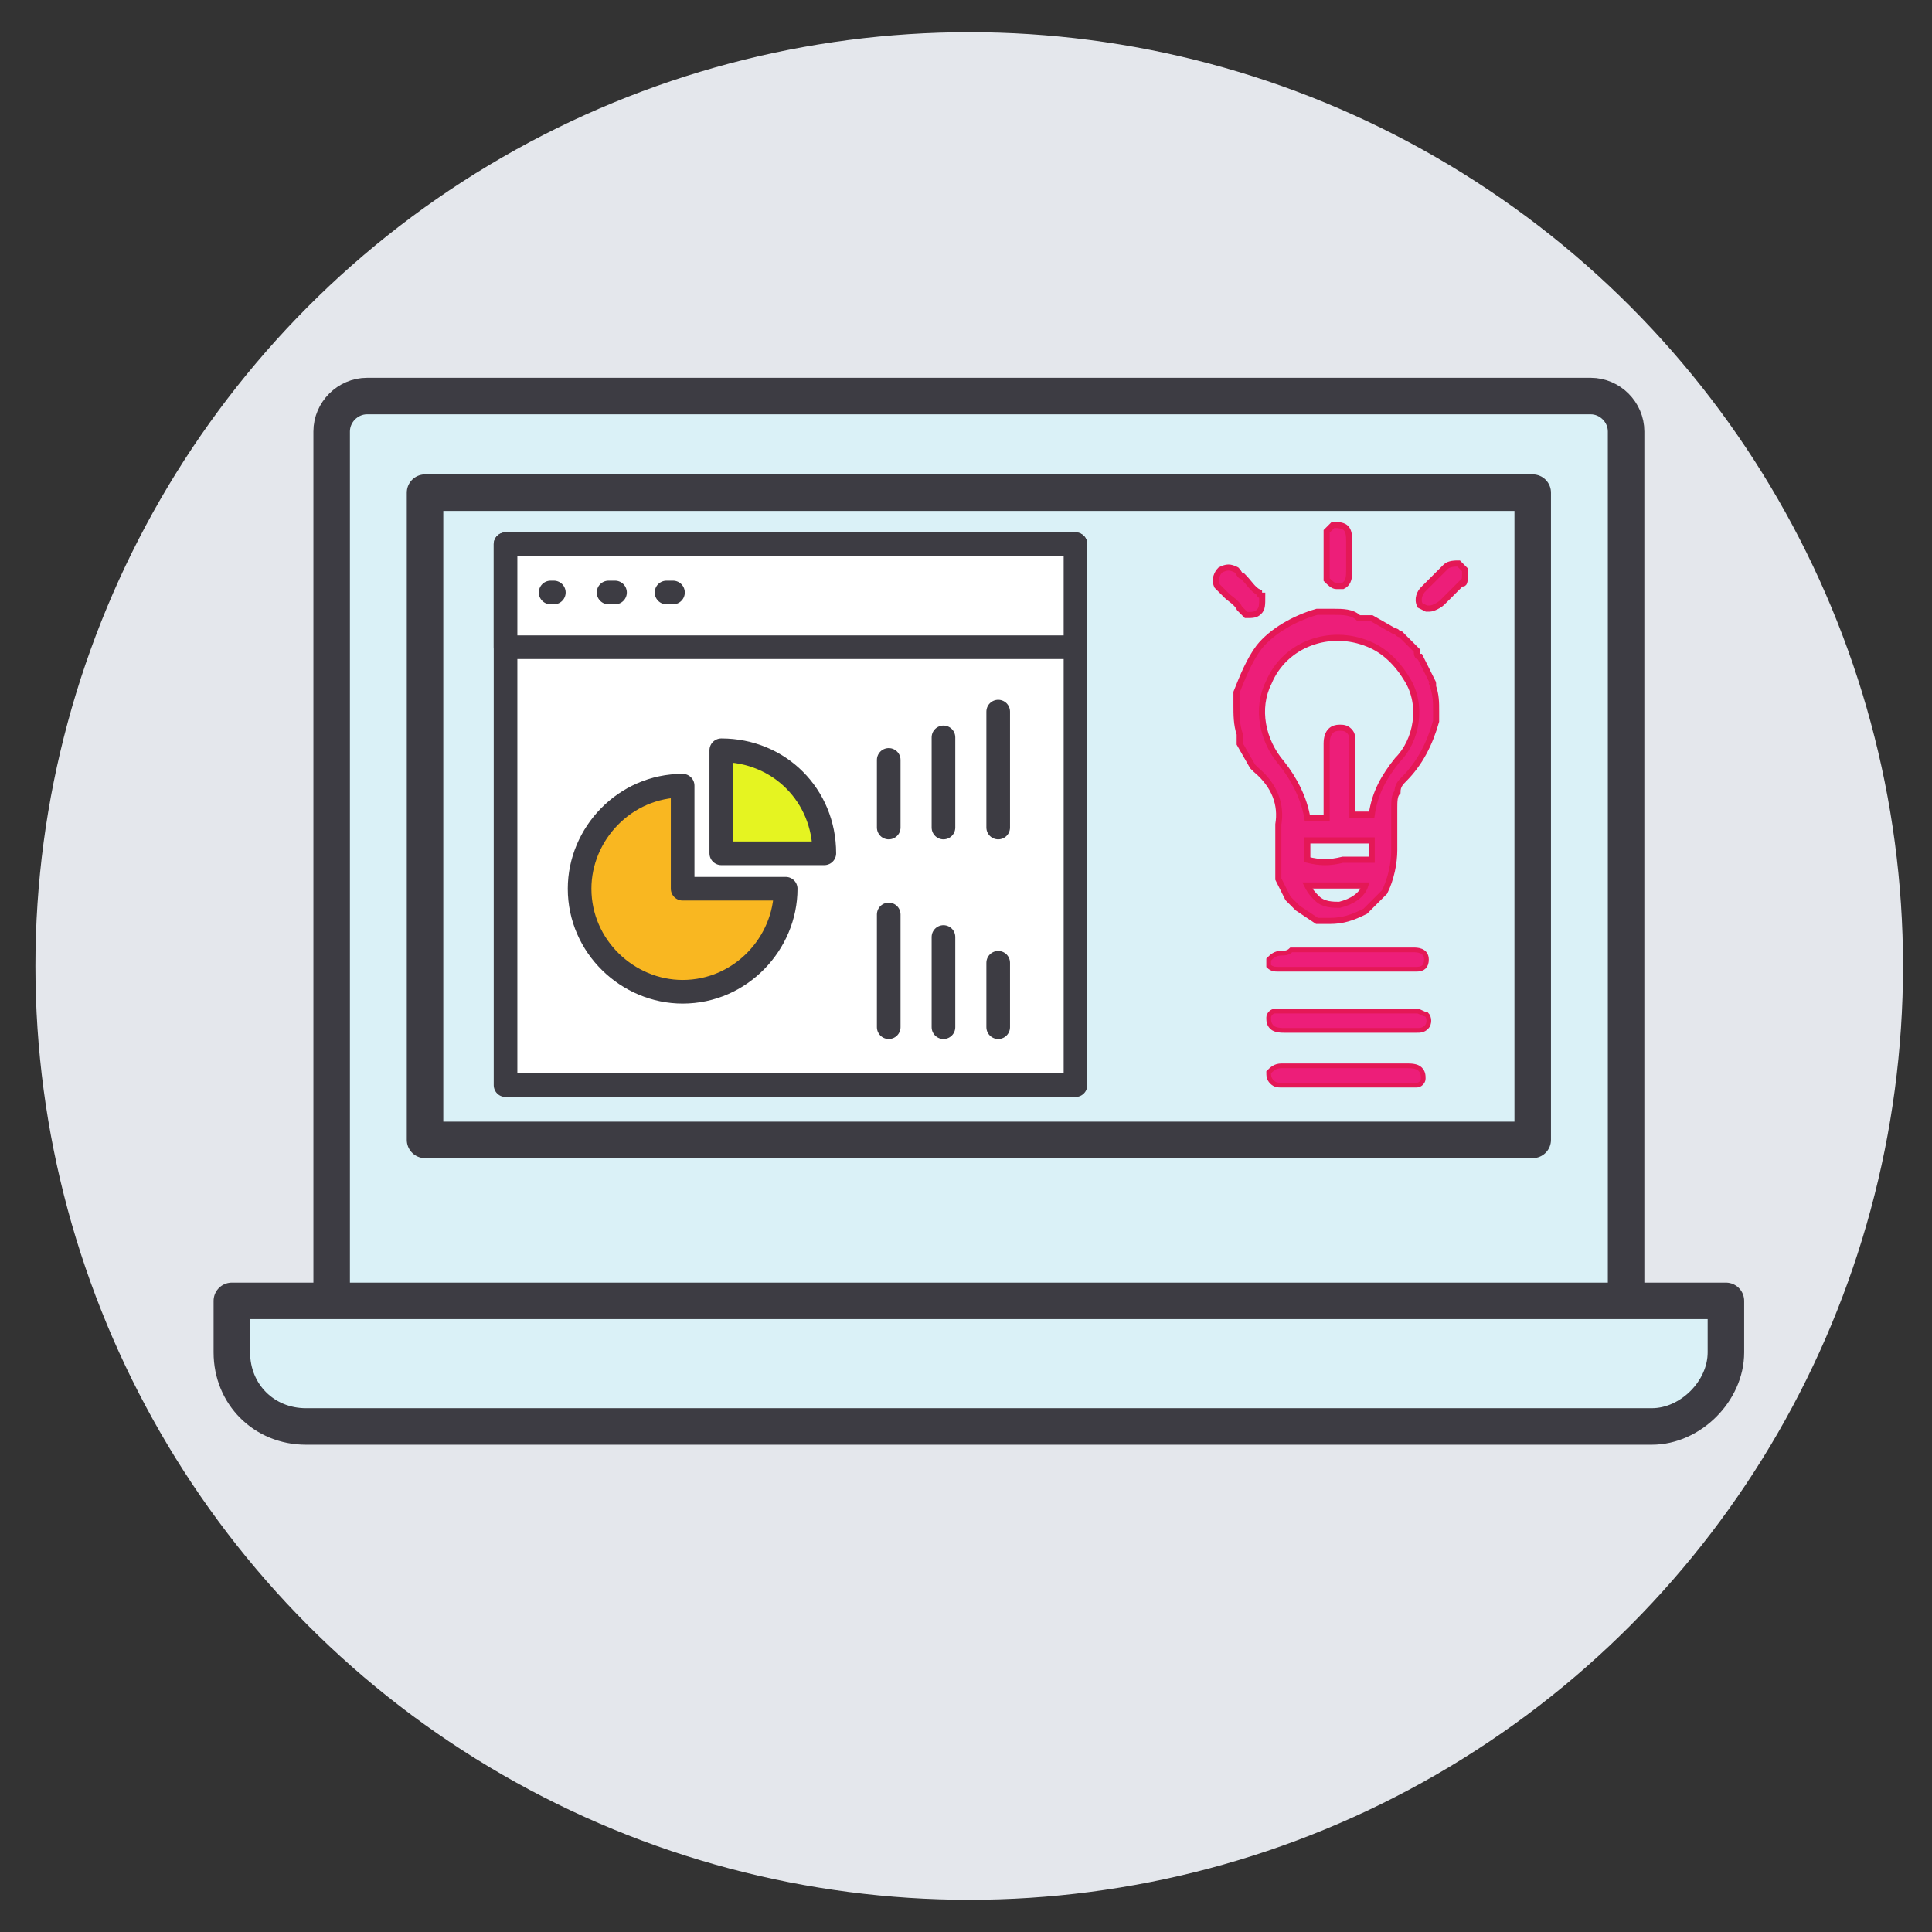 <?xml version="1.0" encoding="utf-8"?>
<!-- Generator: Adobe Illustrator 27.0.0, SVG Export Plug-In . SVG Version: 6.00 Build 0)  -->
<svg version="1.1" xmlns="http://www.w3.org/2000/svg" xmlns:xlink="http://www.w3.org/1999/xlink" x="0px" y="0px"
	 viewBox="0 0 60 60" style="enable-background:new 0 0 60 60;" xml:space="preserve">
<rect x="0" y="0" width="60" height="60" fill="#333333" stroke="none"/>
<style type="text/css">
	.st0{opacity:0.93;fill:#F2F5FA;enable-background:new    ;}
	.st1{fill:#BBBBBB;fill-opacity:0;}
	.st2{fill:#DAF1F7;stroke:#3D3C43;stroke-width:1.134;stroke-linecap:round;stroke-linejoin:round;stroke-miterlimit:10;}
	.st3{fill:none;stroke:#3D3C43;stroke-width:1.134;stroke-linecap:round;stroke-linejoin:round;stroke-miterlimit:10;}
	.st4{fill:#FFFFFF;stroke:#3D3C43;stroke-width:0.734;stroke-linecap:round;stroke-linejoin:round;stroke-miterlimit:10;}
	.st5{fill:none;stroke:#3D3C43;stroke-width:0.734;stroke-linecap:round;stroke-linejoin:round;stroke-miterlimit:10;}
	.st6{fill:#F9B721;stroke:#3D3C43;stroke-width:0.734;stroke-linecap:round;stroke-linejoin:round;stroke-miterlimit:10;}
	.st7{fill:#E5F421;stroke:#3D3C43;stroke-width:0.734;stroke-linecap:round;stroke-linejoin:round;stroke-miterlimit:10;}
	.st8{fill:#ED1E79;stroke:#E41856;stroke-width:0.189;stroke-miterlimit:10;}
	.st9{fill:#ED1E79;stroke:#E41856;stroke-width:0.146;stroke-miterlimit:10;}
</style>
<g id="Capa_1">
	
		<g id="svg142" xmlns:svg="http://www.w3.org/2000/svg" xmlns:sodipodi="http://sodipodi.sourceforge.net/DTD/sodipodi-0.dtd" xmlns:cc="http://creativecommons.org/ns#" xmlns:rdf="http://www.w3.org/1999/02/22-rdf-syntax-ns#" xmlns:inkscape="http://www.inkscape.org/namespaces/inkscape" xmlns:dc="http://purl.org/dc/elements/1.1/" inkscape:version="1.0 (4035a4fb49, 2020-05-01)" sodipodi:docname="icon_domiciliacion.svg">
		
			<sodipodi:namedview  bordercolor="#666666" borderopacity="1" gridtolerance="10" guidetolerance="10" id="namedview144" inkscape:current-layer="svg142" inkscape:cx="35.632525" inkscape:cy="21.197837" inkscape:document-rotation="0" inkscape:pageopacity="0" inkscape:pageshadow="2" inkscape:window-height="705" inkscape:window-maximized="1" inkscape:window-width="1366" inkscape:window-x="-8" inkscape:window-y="-8" inkscape:zoom="8.257342" objecttolerance="10" pagecolor="#ffffff" showgrid="false">
			</sodipodi:namedview>
		<circle id="circle87" vector-effect="non-scaling-stroke" class="st0" cx="30.1" cy="30" r="29"/>
		<path id="path1201" class="st1" d="M14.5,22.4v0.2v1.9h12.8v-2.1H14.5z M14.9,22.8h11.9v1.3H14.9V22.8z"/>
	</g>
</g>
<g id="Capa_2">
	<g>
		<path class="st2" d="M49.4,41.1h-38c-0.6,0-1.1-0.5-1.1-1.1V13.4c0-0.6,0.5-1.1,1.1-1.1h38c0.6,0,1.1,0.5,1.1,1.1v26.5
			C50.5,40.6,50,41.1,49.4,41.1z"/>
		<path class="st2" d="M51.3,44.3H9.5c-1.3,0-2.3-1-2.3-2.3v-1.6h46.4V42C53.6,43.2,52.5,44.3,51.3,44.3z"/>
		<rect x="13.2" y="15.3" class="st3" width="34.4" height="20.1"/>
	</g>
	<g>
		<g>
			<rect x="15.7" y="16.9" class="st4" width="17.7" height="16.8"/>
			<rect x="15.7" y="16.9" class="st4" width="17.7" height="3.2"/>
		</g>
		<line class="st5" x1="17.1" y1="18.4" x2="17.2" y2="18.4"/>
		<line class="st5" x1="18.9" y1="18.4" x2="19.1" y2="18.4"/>
		<line class="st5" x1="20.7" y1="18.4" x2="20.9" y2="18.4"/>
		<g>
			<g>
				<path class="st6" d="M24.4,27.6c0,1.7-1.4,3.2-3.2,3.2c-1.7,0-3.2-1.4-3.2-3.2c0-1.7,1.4-3.2,3.2-3.2v3.2H24.4z"/>
				<path class="st7" d="M25.6,26.5h-3.2v-3.2C24.2,23.3,25.6,24.7,25.6,26.5z"/>
			</g>
			<g>
				<g>
					<line class="st5" x1="27.6" y1="25.7" x2="27.6" y2="23.6"/>
					<line class="st5" x1="29.3" y1="25.7" x2="29.3" y2="22.9"/>
					<line class="st5" x1="31" y1="25.7" x2="31" y2="22.1"/>
				</g>
				<g>
					<line class="st5" x1="31" y1="31.9" x2="31" y2="29.9"/>
					<line class="st5" x1="29.3" y1="31.9" x2="29.3" y2="29.1"/>
					<line class="st5" x1="27.6" y1="31.9" x2="27.6" y2="28.4"/>
				</g>
			</g>
		</g>
	</g>
	<g>
		<path class="st8" d="M44.6,21.3L44.6,21.3c-0.1,0-0.1-0.1-0.1-0.1v0l-0.4-0.8l0,0c-0.1,0-0.1-0.1-0.1-0.2l-0.5-0.5l0,0
			c-0.1,0-0.1-0.1-0.2-0.1l0,0l-0.7-0.4l0,0h-0.1c-0.1,0-0.1,0-0.1,0l0,0l-0.2,0C42,19,41.7,19,41.4,19l-0.3,0h0L41,19
			c0,0-0.1,0-0.1,0c-0.7,0.2-1.4,0.6-1.8,1.1c-0.3,0.4-0.5,0.9-0.7,1.4l0,0.4c0,0.3,0,0.6,0.1,0.9l0,0.1l0,0c0,0,0,0,0,0.1
			c0,0,0,0,0,0.1l0.4,0.7l0,0c0,0,0.1,0.1,0.1,0.1v0l0,0c0.6,0.5,0.8,1.1,0.7,1.7v0.4c0,0.3,0,0.7,0,1v0l0,0.3l0.3,0.6l0.3,0.3
			l0.6,0.4l0,0c0,0,0.1,0,0.1,0c0,0,0.1,0,0.1,0l0,0h0c0.1,0,0.2,0,0.2,0c0.4,0,0.7-0.1,1.1-0.3c0.2-0.2,0.4-0.4,0.6-0.6
			c0.2-0.4,0.3-0.9,0.3-1.3c0-0.1,0-0.2,0-0.3v-0.2c0-0.3,0-0.6,0-0.8c0-0.2,0-0.4,0.1-0.5c0-0.2,0.1-0.3,0.2-0.4
			c0.5-0.5,0.8-1.1,1-1.8l0-0.3c0-0.3,0-0.5-0.1-0.8L44.6,21.3z M40.6,26.7L40.6,26.7l0-0.6h0.7c0.3,0,0.7,0,1,0h0.1
			c0.1,0,0.1,0,0.2,0c0,0,0,0,0,0v0.6h-0.9C41.3,26.8,41,26.8,40.6,26.7z M42,25.3v-1.5c0-0.2,0-0.5,0-0.7c0-0.2,0-0.3-0.1-0.4
			c-0.1-0.1-0.2-0.1-0.3-0.1c-0.2,0-0.4,0.1-0.4,0.5v2.1c0,0,0,0,0,0.1c0,0,0,0.1,0,0.1h-0.6c-0.1-0.6-0.4-1.2-0.8-1.7
			C39.2,23,39,22,39.4,21.2c0.5-1.2,1.9-1.7,3.1-1.2c0.5,0.2,0.9,0.6,1.2,1.1c0.5,0.8,0.3,1.9-0.3,2.5c-0.4,0.5-0.7,1-0.8,1.7
			L42,25.3z M41.2,27.5c0.3,0,0.7,0,1,0h0.2c-0.1,0.3-0.4,0.5-0.8,0.6c-0.2,0-0.5,0-0.7-0.2l0,0c-0.1-0.1-0.2-0.2-0.3-0.4
			C40.9,27.5,41.1,27.5,41.2,27.5L41.2,27.5z"/>
		<path class="st8" d="M38.7,19.1L38.7,19.1c0.2,0,0.3,0,0.4-0.1c0.1-0.1,0.1-0.2,0.1-0.5v0l0,0c0,0-0.1,0-0.1-0.1v0l0,0
			c-0.2-0.1-0.3-0.3-0.5-0.5l0,0c-0.1,0-0.1-0.1-0.2-0.2l0,0l0,0c-0.2-0.1-0.3-0.1-0.5,0c-0.1,0.1-0.2,0.3-0.1,0.5v0l0,0
			c0.1,0.1,0.2,0.2,0.3,0.3l0,0c0.1,0.1,0.3,0.2,0.4,0.4L38.7,19.1L38.7,19.1z"/>
		<path class="st8" d="M45.5,17.7L45.5,17.7l-0.2-0.2h0c-0.1,0-0.3,0-0.4,0.1l-0.2,0.2l-0.5,0.5c-0.1,0.1-0.2,0.3-0.1,0.5v0l0.2,0.1
			l0,0c0,0,0.1,0,0.1,0c0.1,0,0.3-0.1,0.4-0.2l0.1-0.1c0.2-0.2,0.3-0.3,0.5-0.5C45.5,18.2,45.5,17.9,45.5,17.7z"/>
		<path class="st8" d="M41.2,18c0.1,0.1,0.2,0.2,0.3,0.2c0.1,0,0.1,0,0.2,0c0.2-0.1,0.2-0.3,0.2-0.5c0-0.1,0-0.2,0-0.4v-0.2l0,0
			c0-0.1,0-0.2,0-0.3v0c0-0.4-0.1-0.5-0.5-0.5h0l-0.2,0.2l0,1.1L41.2,18L41.2,18z"/>
		<path class="st9" d="M39.8,29.6c-0.2,0-0.3,0.1-0.4,0.2c0,0.1,0,0.2,0,0.2c0.1,0.1,0.2,0.1,0.3,0.1H40c0.3,0,0.5,0,0.8,0H41
			c0.3,0,0.5,0,0.8,0h0.3c0.3,0,0.5,0,0.8,0h0.3c0.3,0,0.6,0,0.8,0c0.2,0,0.3-0.1,0.3-0.3v0c0-0.3-0.3-0.3-0.4-0.3c0,0-0.1,0-0.1,0
			h-0.3c-0.3,0-0.5,0-0.8,0h-0.3c-0.3,0-0.5,0-0.8,0h-0.3c-0.3,0-0.5,0-0.8,0h-0.3h-0.1C40,29.6,39.9,29.6,39.8,29.6z"/>
		<path class="st9" d="M39.5,33.6L39.5,33.6c0.1,0.1,0.2,0.1,0.3,0.1c0.3,0,0.5,0,0.8,0h0.3c0.3,0,0.5,0,0.8,0h0.3
			c0.3,0,0.5,0,0.8,0h0.3c0.3,0,0.5,0,0.8,0H44h0c0.1,0,0.2-0.1,0.2-0.2l0,0v0c0-0.1,0-0.2-0.1-0.3l0,0c-0.1-0.1-0.3-0.1-0.4-0.1
			c-0.1,0-0.1,0-0.2,0h-0.3c-0.3,0-0.5,0-0.8,0h-0.3c-0.3,0-0.5,0-0.8,0h-0.3c-0.3,0-0.5,0-0.8,0h-0.3H40c-0.1,0-0.1,0-0.2,0
			c-0.2,0-0.3,0.1-0.4,0.2C39.4,33.4,39.4,33.5,39.5,33.6L39.5,33.6z"/>
		<path class="st9" d="M39.5,31.9L39.5,31.9c0.1,0.1,0.3,0.1,0.4,0.1c0.1,0,0.1,0,0.2,0h0.3c0.3,0,0.5,0,0.8,0h0.3
			c0.3,0,0.5,0,0.8,0h0.3c0.3,0,0.5,0,0.8,0h0.3h0.1h0.2c0.1,0,0.2,0,0.3-0.1c0.1-0.1,0.1-0.3,0-0.4l0,0l0,0c-0.1,0-0.2-0.1-0.3-0.1
			c-0.3,0-0.5,0-0.8,0h-0.3c-0.3,0-0.5,0-0.8,0h-0.3c-0.3,0-0.5,0-0.8,0h-0.3c-0.3,0-0.5,0-0.8,0h-0.3l0,0c-0.1,0-0.2,0.1-0.2,0.2
			l0,0v0C39.4,31.7,39.4,31.8,39.5,31.9L39.5,31.9z"/>
	</g>
</g>
</svg>
